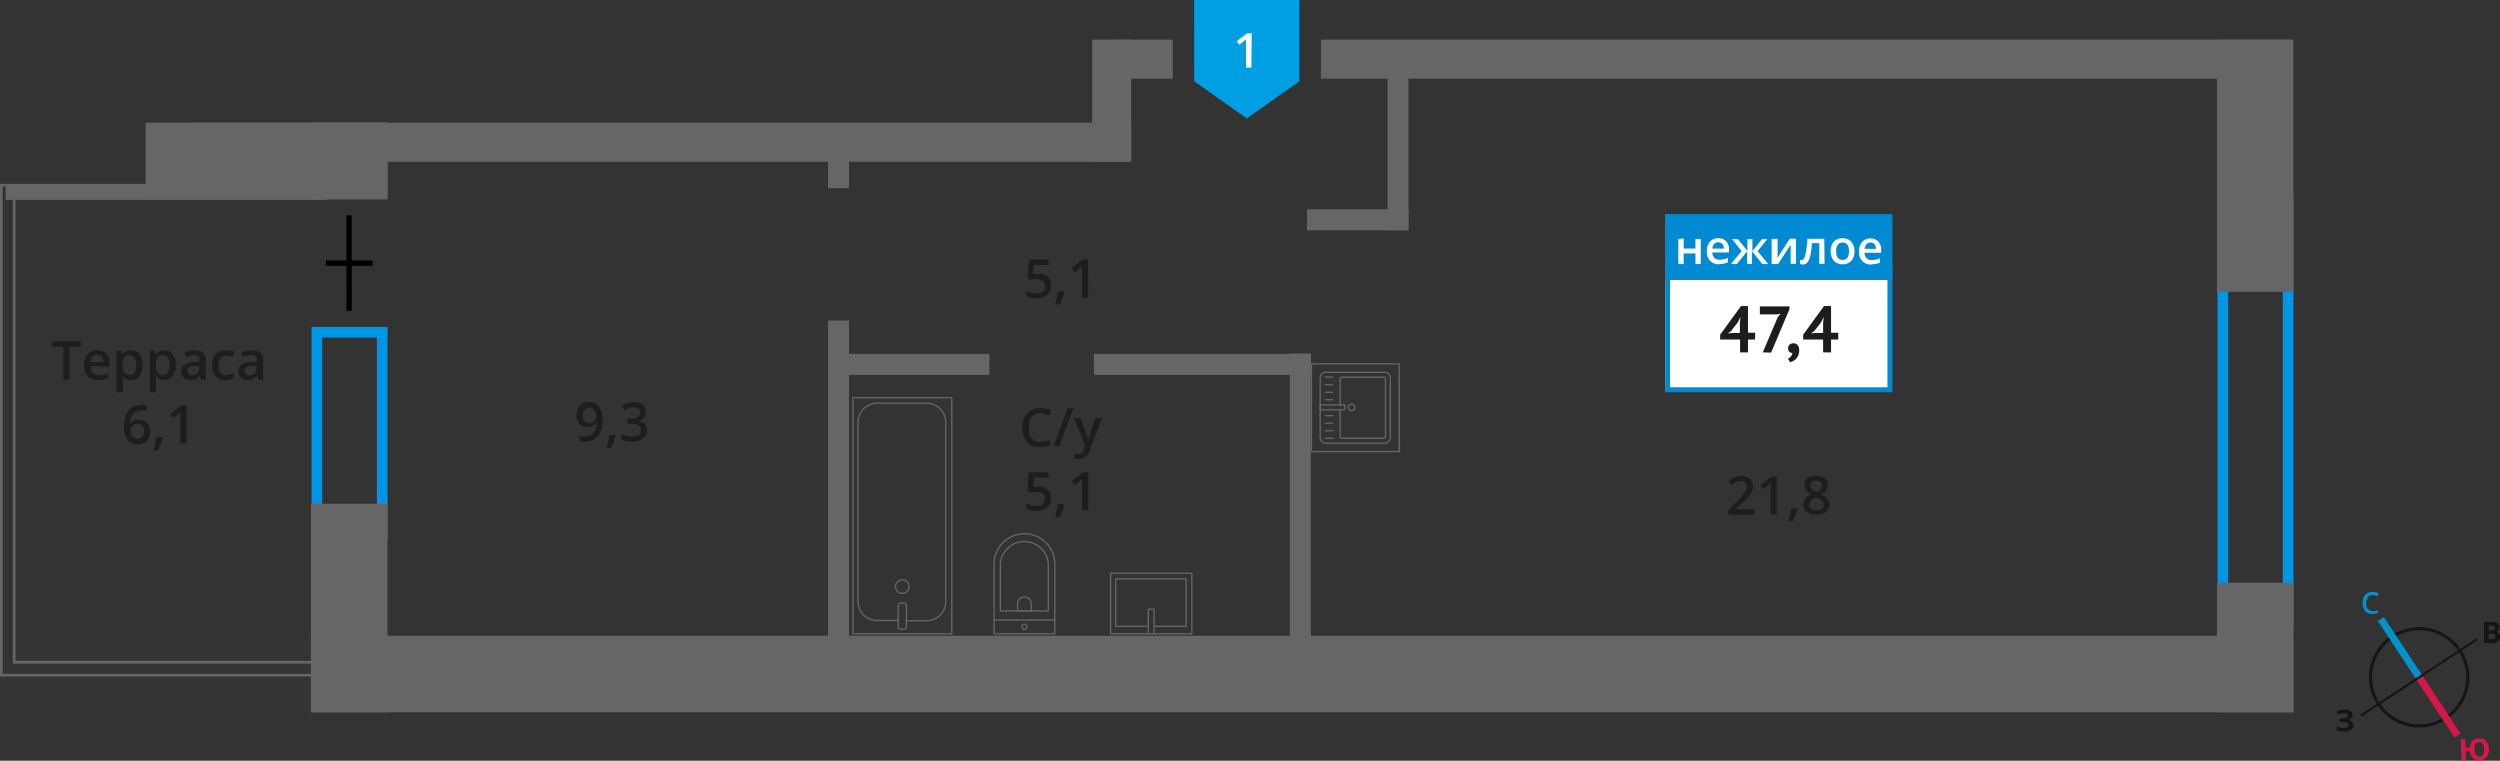<svg id="Layer_1" data-name="Layer 1" xmlns="http://www.w3.org/2000/svg" width="469.1" height="142.74" viewBox="0 0 469.1 142.74">
  <rect x="0" y="0" width="469.1" height="142.74" fill="#333333" stroke="none"/>
  <defs>
    <style>
      .cls-1, .cls-10, .cls-11, .cls-4, .cls-9 {
        fill: none;
      }

      .cls-1 {
        stroke: #666;
        stroke-linecap: round;
        stroke-linejoin: round;
        stroke-width: 0.25px;
      }

      .cls-2 {
        fill: #666;
      }

      .cls-3 {
        fill: #1d1d1b;
      }

      .cls-4 {
        stroke: #000;
      }

      .cls-10, .cls-11, .cls-4, .cls-9 {
        stroke-miterlimit: 10;
      }

      .cls-5 {
        fill: #0096e7;
      }

      .cls-6 {
        fill: #fff;
      }

      .cls-7 {
        fill: #008ad1;
      }

      .cls-8 {
        fill: #009fe3;
        fill-rule: evenodd;
      }

      .cls-9 {
        stroke: #141515;
        stroke-width: 0.58px;
      }

      .cls-10 {
        stroke: #0093ca;
        stroke-width: 1.35px;
      }

      .cls-11 {
        stroke: #d61747;
        stroke-width: 1.35px;
      }

      .cls-12 {
        fill: #141515;
      }

      .cls-13 {
        fill: #0093ca;
      }

      .cls-14 {
        fill: #d61747;
      }
    </style>
  </defs>
  <g>
    <path class="cls-1" d="M248.8,69.85h11a1.08,1.08,0,0,1,1.08,1.08V82.08a1.08,1.08,0,0,1-1.08,1.08h-11a1.08,1.08,0,0,1-1.08-1.08V70.93A1.09,1.09,0,0,1,248.8,69.85Z"/>
    <path class="cls-1" d="M251.47,76V71.09a.32.32,0,0,1,.32-.31h7.86a.31.31,0,0,1,.32.31V81.92a.32.32,0,0,1-.32.32h-7.86a.33.33,0,0,1-.32-.32v-5"/>
    <path class="cls-1" d="M253.59,75.84a.61.61,0,1,1-.6.6A.6.6,0,0,1,253.59,75.84Z"/>
    <rect class="cls-1" x="247.71" y="75.98" width="4.61" height="0.93"/>
    <line class="cls-1" x1="248.69" y1="82.24" x2="250.1" y2="82.24"/>
    <line class="cls-1" x1="248.69" y1="80.82" x2="250.1" y2="80.82"/>
    <line class="cls-1" x1="248.69" y1="79.41" x2="250.1" y2="79.41"/>
    <line class="cls-1" x1="248.69" y1="78" x2="250.1" y2="78"/>
    <line class="cls-1" x1="248.69" y1="75.01" x2="250.1" y2="75.01"/>
    <line class="cls-1" x1="248.69" y1="73.6" x2="250.1" y2="73.6"/>
    <line class="cls-1" x1="248.69" y1="72.19" x2="250.1" y2="72.19"/>
    <line class="cls-1" x1="248.69" y1="70.77" x2="250.1" y2="70.77"/>
    <path class="cls-2" d="M262.41,84.61H246.2V68.4h16.21Zm.25-16.46H246V84.86h16.71Z"/>
    <g>
      <path class="cls-3" d="M194.87,51.39a2.43,2.43,0,0,1,1.7.57,2,2,0,0,1,.63,1.56,2.28,2.28,0,0,1-.71,1.79,2.94,2.94,0,0,1-2,.64,3.79,3.79,0,0,1-1.88-.39v-1a3.31,3.31,0,0,0,.9.35,4.27,4.27,0,0,0,1,.12,1.79,1.79,0,0,0,1.18-.34,1.26,1.26,0,0,0,.4-1c0-.85-.54-1.28-1.63-1.28a4.42,4.42,0,0,0-.56,0c-.23,0-.43.06-.6.1l-.51-.3.28-3.49h3.71v1H194l-.16,1.77.41-.07A5,5,0,0,1,194.87,51.39Z"/>
      <path class="cls-3" d="M199.72,54.8a15,15,0,0,1-.86,2.34H198c.22-.88.39-1.7.5-2.45h1.13Z"/>
      <path class="cls-3" d="M204.19,55.85H203V51.24c0-.55,0-1,0-1.31a2.27,2.27,0,0,1-.27.26l-1.1.9-.57-.73,2.09-1.65h1Z"/>
    </g>
    <line class="cls-4" x1="65.51" y1="58.34" x2="65.5" y2="40.4"/>
    <line class="cls-4" x1="69.91" y1="49.37" x2="61.14" y2="49.38"/>
    <path class="cls-5" d="M428.34,116.14H418.1V39h10.24Zm2-79.13H416.1v81.13h14.24Z"/>
    <path class="cls-5" d="M70.71,99.34H60.46v-36H70.71Zm2-38H58.46v40H72.71Z"/>
    <rect class="cls-1" x="160.04" y="74.62" width="18.55" height="44.31"/>
    <rect class="cls-1" x="168.54" y="113.14" width="1.54" height="4.95" rx="0.49"/>
    <path class="cls-1" d="M168.54,116.43h-3.82A3.59,3.59,0,0,1,161,113V79.14a3.59,3.59,0,0,1,3.69-3.48h9.07a3.59,3.59,0,0,1,3.69,3.48V113a3.59,3.59,0,0,1-3.69,3.48h-3.71"/>
    <path class="cls-1" d="M170.58,110a1.27,1.27,0,1,1-1.27-1.2A1.24,1.24,0,0,1,170.58,110Z"/>
    <path class="cls-1" d="M186.53,105.61v13.32h11.39V105.61a5.7,5.7,0,0,0-11.39,0Z"/>
    <path class="cls-1" d="M187.71,105.72v8.92h9v-8.92a4.52,4.52,0,0,0-9,0Z"/>
    <path class="cls-1" d="M190.94,113.29v1.35h2.58v-1.34a1.29,1.29,0,0,0-2.58,0Z"/>
    <path class="cls-1" d="M192.23,117.11a.48.48,0,1,1-.49.48A.48.48,0,0,1,192.23,117.11Z"/>
    <line class="cls-1" x1="186.53" y1="116.35" x2="197.92" y2="116.35"/>
    <rect class="cls-1" x="208.39" y="107.55" width="15.25" height="11.38"/>
    <polyline class="cls-1" points="216.55 118.93 216.55 114.31 215.47 114.31 215.47 118.93"/>
    <polyline class="cls-1" points="216.55 117.53 222.56 117.53 222.56 108.62 209.35 108.62 209.35 117.53 215.47 117.53"/>
    <rect class="cls-2" x="27.32" y="23.02" width="45.39" height="14.36"/>
    <rect class="cls-2" x="415.98" y="7.44" width="14.36" height="47.31"/>
    <polyline class="cls-2" points="430.34 133.65 430.34 109.36 415.98 109.36 415.98 133.65"/>
    <polyline class="cls-2" points="72.7 133.65 72.7 94.51 58.34 94.51 58.34 133.65"/>
    <rect class="cls-2" x="58.34" y="23.02" width="14.36" height="14.36"/>
    <polyline class="cls-2" points="430.34 133.65 430.34 119.29 58.34 119.29 58.34 133.65"/>
    <rect class="cls-2" x="247.85" y="7.44" width="181.69" height="7.33"/>
    <rect class="cls-2" x="209.3" y="7.44" width="10.75" height="7.33"/>
    <rect class="cls-2" x="204.92" y="7.44" width="7.33" height="22.91"/>
    <rect class="cls-2" x="35.9" y="23.02" width="176.35" height="7.34"/>
    <rect class="cls-2" x="155.38" y="60.15" width="3.93" height="62.53"/>
    <rect class="cls-2" x="242.02" y="66.34" width="3.93" height="56.34"/>
    <rect class="cls-2" x="260.35" y="8.73" width="3.93" height="34.48"/>
    <rect class="cls-2" x="1.06" y="34.58" width="60.41" height="2.91"/>
    <path class="cls-2" d="M59.91,35v1.9H2.41v87.63h57.5v1.91H.5V35H59.91Zm.5-.5H0v92.44H60.41V124H2.91V37.38h57.5Z"/>
    <rect class="cls-2" x="155.38" y="27.66" width="3.93" height="7.65"/>
    <rect class="cls-2" x="155.49" y="66.4" width="30.17" height="3.94"/>
    <rect class="cls-2" x="205.25" y="66.4" width="40.71" height="3.94"/>
    <rect class="cls-2" x="245.25" y="39.27" width="19.03" height="3.94"/>
    <rect class="cls-6" x="312.44" y="49.67" width="42.18" height="23.47"/>
    <path class="cls-7" d="M354.16,50.14H313.38V72.67h40.78Zm-41.25-.94h42.18V73.6H312.44V49.2Z"/>
    <rect class="cls-7" x="312.42" y="40.18" width="42.67" height="12.36"/>
    <path class="cls-6" d="M351,45.51a1,1,0,0,0-.76.3,1.43,1.43,0,0,0-.35.89H352a1.35,1.35,0,0,0-.28-.89,1,1,0,0,0-.75-.3m.18,4.13a2.25,2.25,0,0,1-1.71-.65,2.38,2.38,0,0,1-.62-1.76,2.7,2.7,0,0,1,.57-1.82,2,2,0,0,1,1.58-.66,1.93,1.93,0,0,1,1.47.57,2.18,2.18,0,0,1,.54,1.56v.54h-3.13a1.47,1.47,0,0,0,.37,1,1.27,1.27,0,0,0,1,.37,3.81,3.81,0,0,0,.78-.08,3.88,3.88,0,0,0,.77-.26v.81a2.94,2.94,0,0,1-.74.25,4.42,4.42,0,0,1-.86.08m-6.63-2.46c0,1.09.4,1.63,1.21,1.63s1.19-.54,1.19-1.63-.4-1.61-1.2-1.61a1,1,0,0,0-.92.42,2.07,2.07,0,0,0-.28,1.19m3.43,0a2.63,2.63,0,0,1-.59,1.81,2.15,2.15,0,0,1-1.65.65,2.26,2.26,0,0,1-1.17-.3,2,2,0,0,1-.78-.86,3,3,0,0,1-.27-1.3,2.57,2.57,0,0,1,.59-1.79,2.15,2.15,0,0,1,1.65-.64,2.07,2.07,0,0,1,1.62.66,2.53,2.53,0,0,1,.6,1.77m-5.61,2.37h-1V45.62H340a15.84,15.84,0,0,1-.32,2.37,3,3,0,0,1-.53,1.24,1,1,0,0,1-.84.4,1.46,1.46,0,0,1-.55-.1v-.78a.85.85,0,0,0,.31.06c.29,0,.52-.33.69-1a19.83,19.83,0,0,0,.39-3h3.16Zm-8.81-4.71v2.41c0,.28,0,.7-.07,1.24l2.36-3.65H337v4.71h-1V47.18c0-.14,0-.35,0-.64s0-.5,0-.64l-2.35,3.65h-1.22V44.84Zm-5.66,2.28V44.84h.93v2.28l1.82-2.28h1l-1.85,2.28,2,2.43h-1.1l-1.94-2.39v2.39h-.93V47.16l-1.93,2.39h-1.1l2-2.43L325,44.84h1.06Zm-5.47-1.61a1,1,0,0,0-.76.3,1.43,1.43,0,0,0-.35.89h2.14a1.35,1.35,0,0,0-.28-.89,1,1,0,0,0-.75-.3m.18,4.13a2.25,2.25,0,0,1-1.71-.65,2.38,2.38,0,0,1-.62-1.76,2.7,2.7,0,0,1,.57-1.82,2,2,0,0,1,1.58-.66,1.93,1.93,0,0,1,1.47.57,2.18,2.18,0,0,1,.54,1.56v.54h-3.13a1.47,1.47,0,0,0,.37,1,1.27,1.27,0,0,0,1,.37,3.81,3.81,0,0,0,.78-.08,4.11,4.11,0,0,0,.77-.26v.81a2.94,2.94,0,0,1-.74.25,4.42,4.42,0,0,1-.86.08m-6.7-4.8v1.89h2.21V44.84h1v4.71h-1v-2h-2.21v2h-1V44.84Z"/>
    <g>
      <path class="cls-3" d="M329.31,63.71H328v2.41h-1.49V63.71h-3.74V62.8l3.91-5.37H328v5h1.35Zm-2.84-3.16.11-1h-.05l-.42.89-1.28,1.66-.62.47.79-.1h1.47Z"/>
      <path class="cls-3" d="M330.77,66.12l2.82-6.64.54-.61-.74.13h-3.17V57.49h5.56V58l-3.45,8.16Z"/>
      <path class="cls-3" d="M335.53,65.33a.85.85,0,0,1,.28-.67,1,1,0,0,1,.68-.24,1,1,0,0,1,.82.34,1.38,1.38,0,0,1,.29.91,2.53,2.53,0,0,1-.17,1,2.28,2.28,0,0,1-.43.66,1.93,1.93,0,0,1-.54.42,3.63,3.63,0,0,1-.52.23l-.47-.67a1.43,1.43,0,0,0,.58-.44,1.2,1.2,0,0,0,.27-.65.71.71,0,0,1-.54-.18A.83.83,0,0,1,335.53,65.33Z"/>
      <path class="cls-3" d="M344.93,63.71h-1.35v2.41h-1.49V63.71h-3.74V62.8l3.91-5.37h1.32v5h1.35Zm-2.84-3.16.11-1h-.05l-.42.89-1.28,1.66-.62.47.79-.1h1.47Z"/>
    </g>
    <g>
      <path class="cls-3" d="M329.14,96.55H324.3v-.87l1.84-1.85a15.88,15.88,0,0,0,1.08-1.19,2.72,2.72,0,0,0,.39-.65,1.84,1.84,0,0,0,.12-.66,1,1,0,0,0-.29-.77,1.12,1.12,0,0,0-.8-.27,2.18,2.18,0,0,0-.8.15A3.73,3.73,0,0,0,325,91l-.62-.75a4.13,4.13,0,0,1,1.16-.72,3.35,3.35,0,0,1,1.19-.21,2.34,2.34,0,0,1,1.6.53,1.74,1.74,0,0,1,.6,1.39,2.55,2.55,0,0,1-.17.92,4,4,0,0,1-.54.9A13.2,13.2,0,0,1,327,94.29l-1.24,1.2v.05h3.39Z"/>
      <path class="cls-3" d="M333.38,96.55h-1.15V91.94c0-.55,0-1,0-1.31l-.28.26-1.09.9-.58-.73,2.1-1.65h1Z"/>
      <path class="cls-3" d="M337.29,95.5a18.47,18.47,0,0,1-.86,2.34h-.85a22.57,22.57,0,0,0,.51-2.46h1.12Z"/>
      <path class="cls-3" d="M340.8,89.31a2.5,2.5,0,0,1,1.6.47A1.5,1.5,0,0,1,343,91a2,2,0,0,1-1.32,1.75,3.3,3.3,0,0,1,1.19.88,1.64,1.64,0,0,1,.36,1,1.74,1.74,0,0,1-.65,1.41,2.68,2.68,0,0,1-1.76.53,2.86,2.86,0,0,1-1.8-.49,1.7,1.7,0,0,1-.64-1.42,1.85,1.85,0,0,1,.33-1.07,2.69,2.69,0,0,1,1.1-.84,2.8,2.8,0,0,1-.94-.83,1.8,1.8,0,0,1-.27-1,1.45,1.45,0,0,1,.61-1.23A2.53,2.53,0,0,1,340.8,89.31Zm-1.32,5.39a.92.92,0,0,0,.35.78,1.51,1.51,0,0,0,1,.28,1.47,1.47,0,0,0,1-.29,1,1,0,0,0,.35-.78,1,1,0,0,0-.33-.73,3.06,3.06,0,0,0-1-.6l-.14-.07a2.51,2.51,0,0,0-.93.63A1.15,1.15,0,0,0,339.48,94.7Zm1.31-4.5a1.22,1.22,0,0,0-.79.24.8.8,0,0,0-.3.66.94.94,0,0,0,.11.45,1.33,1.33,0,0,0,.31.37,4.26,4.26,0,0,0,.7.39,2.38,2.38,0,0,0,.83-.55,1,1,0,0,0,.24-.66.8.8,0,0,0-.3-.66A1.25,1.25,0,0,0,340.79,90.2Z"/>
    </g>
    <g>
      <path class="cls-3" d="M113.07,78.69a4.88,4.88,0,0,1-.85,3.15,3.1,3.1,0,0,1-2.56,1,4.13,4.13,0,0,1-.93-.07v-1a3.27,3.27,0,0,0,.87.13,2.25,2.25,0,0,0,1.74-.63,3.07,3.07,0,0,0,.62-2h-.06a1.72,1.72,0,0,1-.69.63,2.22,2.22,0,0,1-1,.2,1.94,1.94,0,0,1-1.49-.59,2.33,2.33,0,0,1-.54-1.62,2.47,2.47,0,0,1,.63-1.78,2.22,2.22,0,0,1,1.71-.67,2.26,2.26,0,0,1,2.2,1.45A4.15,4.15,0,0,1,113.07,78.69Zm-2.49-2.18a1.12,1.12,0,0,0-.91.38,1.66,1.66,0,0,0-.32,1.1,1.5,1.5,0,0,0,.29,1,1.13,1.13,0,0,0,.9.34,1.44,1.44,0,0,0,1-.34,1.05,1.05,0,0,0,.39-.81,1.91,1.91,0,0,0-.17-.82,1.39,1.39,0,0,0-.47-.59A1.12,1.12,0,0,0,110.58,76.51Z"/>
      <path class="cls-3" d="M115.52,81.74a17,17,0,0,1-.86,2.34h-.84a25,25,0,0,0,.5-2.46h1.13Z"/>
      <path class="cls-3" d="M121.19,77.29a1.63,1.63,0,0,1-.4,1.13,2,2,0,0,1-1.11.61v0a2.19,2.19,0,0,1,1.29.53,1.51,1.51,0,0,1,.43,1.14,1.86,1.86,0,0,1-.73,1.58,3.27,3.27,0,0,1-2.07.56,4.76,4.76,0,0,1-2-.38v-1a4.37,4.37,0,0,0,1,.34,3.78,3.78,0,0,0,1,.13,2.12,2.12,0,0,0,1.24-.31,1.12,1.12,0,0,0,.41-1,.9.9,0,0,0-.46-.84,2.85,2.85,0,0,0-1.42-.27h-.62v-.93h.63c1.14,0,1.71-.4,1.71-1.19a.89.89,0,0,0-.3-.71,1.38,1.38,0,0,0-.88-.24,2.54,2.54,0,0,0-.78.11,3.9,3.9,0,0,0-.89.45l-.56-.8a3.74,3.74,0,0,1,2.28-.73,2.69,2.69,0,0,1,1.68.47A1.5,1.5,0,0,1,121.19,77.29Z"/>
    </g>
    <path class="cls-3" d="M195.23,77.52a1.9,1.9,0,0,0-1.58.71,3,3,0,0,0-.58,2,3.05,3.05,0,0,0,.56,2,1.94,1.94,0,0,0,1.6.68,4.24,4.24,0,0,0,.88-.09c.28-.06.58-.14.88-.23v1a5.37,5.37,0,0,1-1.9.31,3,3,0,0,1-2.41-.95,3.94,3.94,0,0,1-.84-2.71,4.41,4.41,0,0,1,.41-2A2.87,2.87,0,0,1,193.43,77a3.52,3.52,0,0,1,1.81-.44,4.57,4.57,0,0,1,2,.45l-.42,1a4.62,4.62,0,0,0-.76-.3A2.65,2.65,0,0,0,195.23,77.52Zm6.18-.9-2.66,7.14h-1.08l2.66-7.14Zm.08,1.74h1.25l1.1,3.06a5.65,5.65,0,0,1,.33,1.23h0a4.66,4.66,0,0,1,.16-.65c.08-.26.49-1.47,1.24-3.64h1.24l-2.31,6.11a2.19,2.19,0,0,1-2.1,1.69,3.65,3.65,0,0,1-.74-.08v-.91a2.61,2.61,0,0,0,.59.06,1.22,1.22,0,0,0,1.17-1l.2-.5Z"/>
    <g>
      <path class="cls-3" d="M194.87,91.3a2.45,2.45,0,0,1,1.71.57,2,2,0,0,1,.63,1.56,2.26,2.26,0,0,1-.72,1.78,2.91,2.91,0,0,1-2,.64,3.82,3.82,0,0,1-1.88-.38v-1a3.37,3.37,0,0,0,.91.34,3.73,3.73,0,0,0,.95.13,1.77,1.77,0,0,0,1.18-.35,1.27,1.27,0,0,0,.41-1c0-.85-.55-1.28-1.63-1.28a4.55,4.55,0,0,0-.57,0c-.22,0-.42.07-.59.11l-.51-.31.27-3.48h3.71v1H194l-.16,1.77.42-.07A3.39,3.39,0,0,1,194.87,91.3Z"/>
      <path class="cls-3" d="M199.73,94.71a17,17,0,0,1-.86,2.34H198a25,25,0,0,0,.5-2.46h1.13Z"/>
      <path class="cls-3" d="M204.2,95.76h-1.15V91.15c0-.55,0-1,0-1.31l-.28.26-1.09.9-.58-.73,2.1-1.65h1Z"/>
    </g>
    <path class="cls-3" d="M13.05,71.21H11.88V65.07H9.78v-1h5.37v1h-2.1Zm5.43.09a2.6,2.6,0,0,1-2-.73,2.77,2.77,0,0,1-.71-2,3.08,3.08,0,0,1,.66-2.09,2.28,2.28,0,0,1,1.81-.75,2.22,2.22,0,0,1,1.69.65,2.49,2.49,0,0,1,.62,1.78v.62H17A1.82,1.82,0,0,0,17.4,70a1.51,1.51,0,0,0,1.13.43,4.13,4.13,0,0,0,.89-.09,4.66,4.66,0,0,0,.89-.3v.93a3.39,3.39,0,0,1-.85.28A4.86,4.86,0,0,1,18.48,71.3Zm-.21-4.72a1.15,1.15,0,0,0-.88.34,1.66,1.66,0,0,0-.39,1h2.45a1.51,1.51,0,0,0-.32-1A1.11,1.11,0,0,0,18.27,66.58Zm6.35,4.72A1.89,1.89,0,0,1,23,70.57H23c0,.45.07.73.07.83v2.21H21.88v-7.8h.93c0,.1.08.34.16.72H23a1.79,1.79,0,0,1,1.61-.82,1.86,1.86,0,0,1,1.57.73,3.28,3.28,0,0,1,.57,2.06,3.24,3.24,0,0,1-.58,2.06A1.87,1.87,0,0,1,24.62,71.3Zm-.28-4.65a1.19,1.19,0,0,0-1,.4A2.06,2.06,0,0,0,23,68.33v.17a2.49,2.49,0,0,0,.31,1.42,1.16,1.16,0,0,0,1,.45,1.06,1.06,0,0,0,.92-.49,2.58,2.58,0,0,0,.32-1.39,2.47,2.47,0,0,0-.32-1.38A1.06,1.06,0,0,0,24.34,66.65Zm6.51,4.65a1.89,1.89,0,0,1-1.59-.73h-.07c0,.45.07.73.07.83v2.21H28.11v-7.8H29c0,.1.08.34.16.72h.06a1.79,1.79,0,0,1,1.61-.82,1.86,1.86,0,0,1,1.57.73A3.28,3.28,0,0,1,33,68.5a3.24,3.24,0,0,1-.58,2.06A1.87,1.87,0,0,1,30.85,71.3Zm-.28-4.65a1.19,1.19,0,0,0-1,.4,2.06,2.06,0,0,0-.31,1.28v.17a2.49,2.49,0,0,0,.31,1.42,1.16,1.16,0,0,0,1,.45,1.06,1.06,0,0,0,.92-.49,2.58,2.58,0,0,0,.32-1.39,2.47,2.47,0,0,0-.32-1.38A1.06,1.06,0,0,0,30.57,66.65Zm7.15,4.56-.23-.76h0a2.2,2.2,0,0,1-.79.68,2.62,2.62,0,0,1-1,.17,1.69,1.69,0,0,1-1.24-.43A1.58,1.58,0,0,1,34,69.66a1.43,1.43,0,0,1,.62-1.26,3.62,3.62,0,0,1,1.89-.47l.93,0v-.29a1.1,1.1,0,0,0-.24-.78,1,1,0,0,0-.75-.25,2.67,2.67,0,0,0-.8.12,6.52,6.52,0,0,0-.73.29l-.37-.82a3.65,3.65,0,0,1,1-.35,4.45,4.45,0,0,1,1-.12,2.31,2.31,0,0,1,1.55.45,1.76,1.76,0,0,1,.53,1.41v3.64ZM36,70.42a1.41,1.41,0,0,0,1-.34,1.25,1.25,0,0,0,.38-1v-.47l-.69,0a2.41,2.41,0,0,0-1.18.27.82.82,0,0,0-.37.74.7.7,0,0,0,.22.56A.91.91,0,0,0,36,70.42Zm6.31.88a2.33,2.33,0,0,1-1.86-.71,3,3,0,0,1-.64-2,3,3,0,0,1,.66-2.1,2.48,2.48,0,0,1,1.93-.73A3.51,3.51,0,0,1,44,66L43.6,67a3.38,3.38,0,0,0-1.2-.28c-.93,0-1.4.62-1.4,1.86a2.23,2.23,0,0,0,.35,1.36,1.21,1.21,0,0,0,1,.46A3,3,0,0,0,43.82,70v1a2.46,2.46,0,0,1-.65.26A4.22,4.22,0,0,1,42.32,71.3Zm6.15-.09-.23-.76h0a2.2,2.2,0,0,1-.79.68,2.62,2.62,0,0,1-1,.17,1.69,1.69,0,0,1-1.24-.43,1.58,1.58,0,0,1-.45-1.21,1.43,1.43,0,0,1,.62-1.26,3.62,3.62,0,0,1,1.89-.47l.93,0v-.29a1.1,1.1,0,0,0-.24-.78,1,1,0,0,0-.75-.25,2.67,2.67,0,0,0-.8.12,6.52,6.52,0,0,0-.73.29l-.37-.82a3.65,3.65,0,0,1,1-.35,4.45,4.45,0,0,1,1-.12,2.31,2.31,0,0,1,1.55.45,1.76,1.76,0,0,1,.53,1.41v3.64Zm-1.71-.79a1.41,1.41,0,0,0,1-.34,1.25,1.25,0,0,0,.38-1v-.47l-.69,0a2.41,2.41,0,0,0-1.18.27.82.82,0,0,0-.37.74.7.7,0,0,0,.22.56A.91.91,0,0,0,46.76,70.42Z"/>
    <g>
      <path class="cls-3" d="M23.27,80.16q0-4.18,3.41-4.19a3.94,3.94,0,0,1,.91.09v1a3.17,3.17,0,0,0-.86-.1,2.24,2.24,0,0,0-1.72.61,3,3,0,0,0-.63,2h.06a1.56,1.56,0,0,1,.65-.62,2.1,2.1,0,0,1,1-.21,2,2,0,0,1,1.52.59,2.33,2.33,0,0,1,.54,1.62,2.42,2.42,0,0,1-.63,1.77,2.25,2.25,0,0,1-1.71.65,2.33,2.33,0,0,1-1.33-.37,2.36,2.36,0,0,1-.88-1.07A4.34,4.34,0,0,1,23.27,80.16Zm2.49,2.2a1.13,1.13,0,0,0,.91-.38A1.69,1.69,0,0,0,27,80.89a1.44,1.44,0,0,0-.3-1,1.1,1.1,0,0,0-.9-.35,1.46,1.46,0,0,0-.69.16,1.28,1.28,0,0,0-.49.43,1,1,0,0,0-.18.57,1.84,1.84,0,0,0,.37,1.15A1.17,1.17,0,0,0,25.76,82.36Z"/>
      <path class="cls-3" d="M30.53,82.16a17,17,0,0,1-.86,2.34h-.84a25,25,0,0,0,.5-2.46h1.13Z"/>
      <path class="cls-3" d="M35,83.21H33.85V78.6c0-.55,0-1,0-1.31l-.28.26-1.09.89-.58-.72L34,76.07h1Z"/>
    </g>
    <polygon class="cls-8" points="243.82 15.25 243.81 15.25 238.89 18.73 233.95 22.22 229.02 18.74 224.09 15.26 224.09 15.26 224.09 15.25 224.08 0 243.81 0 243.82 15.25 243.82 15.25"/>
    <path class="cls-6" d="M234.81,12.69h-1V8.54c0-.5,0-.89,0-1.18a3,3,0,0,1-.25.23l-1,.81-.52-.65L234,6.26h.86Z"/>
  </g>
  <g>
    <path class="cls-9" d="M448.93,119.47a9.12,9.12,0,1,1-2.61,12.63,9.09,9.09,0,0,1,2.61-12.63Z"/>
    <line class="cls-10" x1="446.74" y1="116.16" x2="453.94" y2="127.09"/>
    <line class="cls-11" x1="461.13" y1="138.01" x2="453.94" y2="127.09"/>
    <polygon class="cls-12" points="442.89 134.1 453.82 126.91 454.05 127.25 443.12 134.45 442.89 134.1"/>
    <polygon class="cls-12" points="464.76 119.72 453.82 126.91 454.05 127.25 464.98 120.07 464.76 119.72"/>
    <path class="cls-13" d="M445.21,111.65a1.08,1.08,0,0,0-.89.41,1.75,1.75,0,0,0-.32,1.11,1.77,1.77,0,0,0,.31,1.11,1.13,1.13,0,0,0,.9.38,2.1,2.1,0,0,0,.51-.06,2.85,2.85,0,0,0,.48-.13V115a2.76,2.76,0,0,1-1.07.19,1.68,1.68,0,0,1-1.35-.54,2.11,2.11,0,0,1-.47-1.51,2.63,2.63,0,0,1,.21-1.1,1.75,1.75,0,0,1,.67-.73,2.05,2.05,0,0,1,1-.25,2.79,2.79,0,0,1,1.14.25l-.23.56a4.07,4.07,0,0,0-.44-.18,1.85,1.85,0,0,0-.48-.07Z"/>
    <path class="cls-14" d="M467,140.53a2.3,2.3,0,0,1-.41,1.53,1.62,1.62,0,0,1-1.31.6,1.7,1.7,0,0,1-1.26-.4,2,2,0,0,1-.58-1.31l-.77,0,.07,1.73-.85,0-.16-4,.84,0,.07,1.59.79,0a1.86,1.86,0,0,1,.49-1.25,1.79,1.79,0,0,1,1.21-.46,1.61,1.61,0,0,1,1.34.48,2.32,2.32,0,0,1,.53,1.51Zm-2.7.11a1.89,1.89,0,0,0,.27,1,.8.8,0,0,0,.68.32c.61,0,.9-.49.86-1.39a1.77,1.77,0,0,0-.27-1,.76.76,0,0,0-.68-.31.8.8,0,0,0-.67.37,1.88,1.88,0,0,0-.19,1Z"/>
    <path class="cls-12" d="M466.11,116.67h1.26a2.4,2.4,0,0,1,1.23.24.82.82,0,0,1,.4.77,1,1,0,0,1-.17.6.71.71,0,0,1-.45.27v0a1,1,0,0,1,.54.31,1.12,1.12,0,0,1,.18.63,1,1,0,0,1-.39.85,1.65,1.65,0,0,1-1.08.32h-1.52Zm.87,1.59h.48a.94.94,0,0,0,.51-.11c.11-.07.14-.18.14-.36a.35.35,0,0,0-.16-.32,1,1,0,0,0-.54-.11H467Zm0,.67v1h.54a.83.83,0,0,0,.52-.12.52.52,0,0,0,.16-.42c0-.32-.23-.5-.7-.5Z"/>
    <path class="cls-12" d="M441.46,134.15a.77.77,0,0,1-.29.63,1.19,1.19,0,0,1-.74.33v0a1.5,1.5,0,0,1,.85.3.8.8,0,0,1,.31.65,1,1,0,0,1-.45.88,2.09,2.09,0,0,1-1.24.33,4,4,0,0,1-1.43-.21v-.72a4.37,4.37,0,0,0,.61.2,4.87,4.87,0,0,0,.65.05c.67,0,1-.19,1-.58a.46.46,0,0,0-.33-.42,2.84,2.84,0,0,0-1-.14h-.38v-.66h.34a3,3,0,0,0,.94-.11.45.45,0,0,0,.29-.42.38.38,0,0,0-.18-.32,1.05,1.05,0,0,0-.56-.13,2,2,0,0,0-1.08.33l-.38-.56a2.71,2.71,0,0,1,.73-.34,4.5,4.5,0,0,1,.85-.1,1.84,1.84,0,0,1,1.05.27.87.87,0,0,1,.4.72Z"/>
  </g>
</svg>
